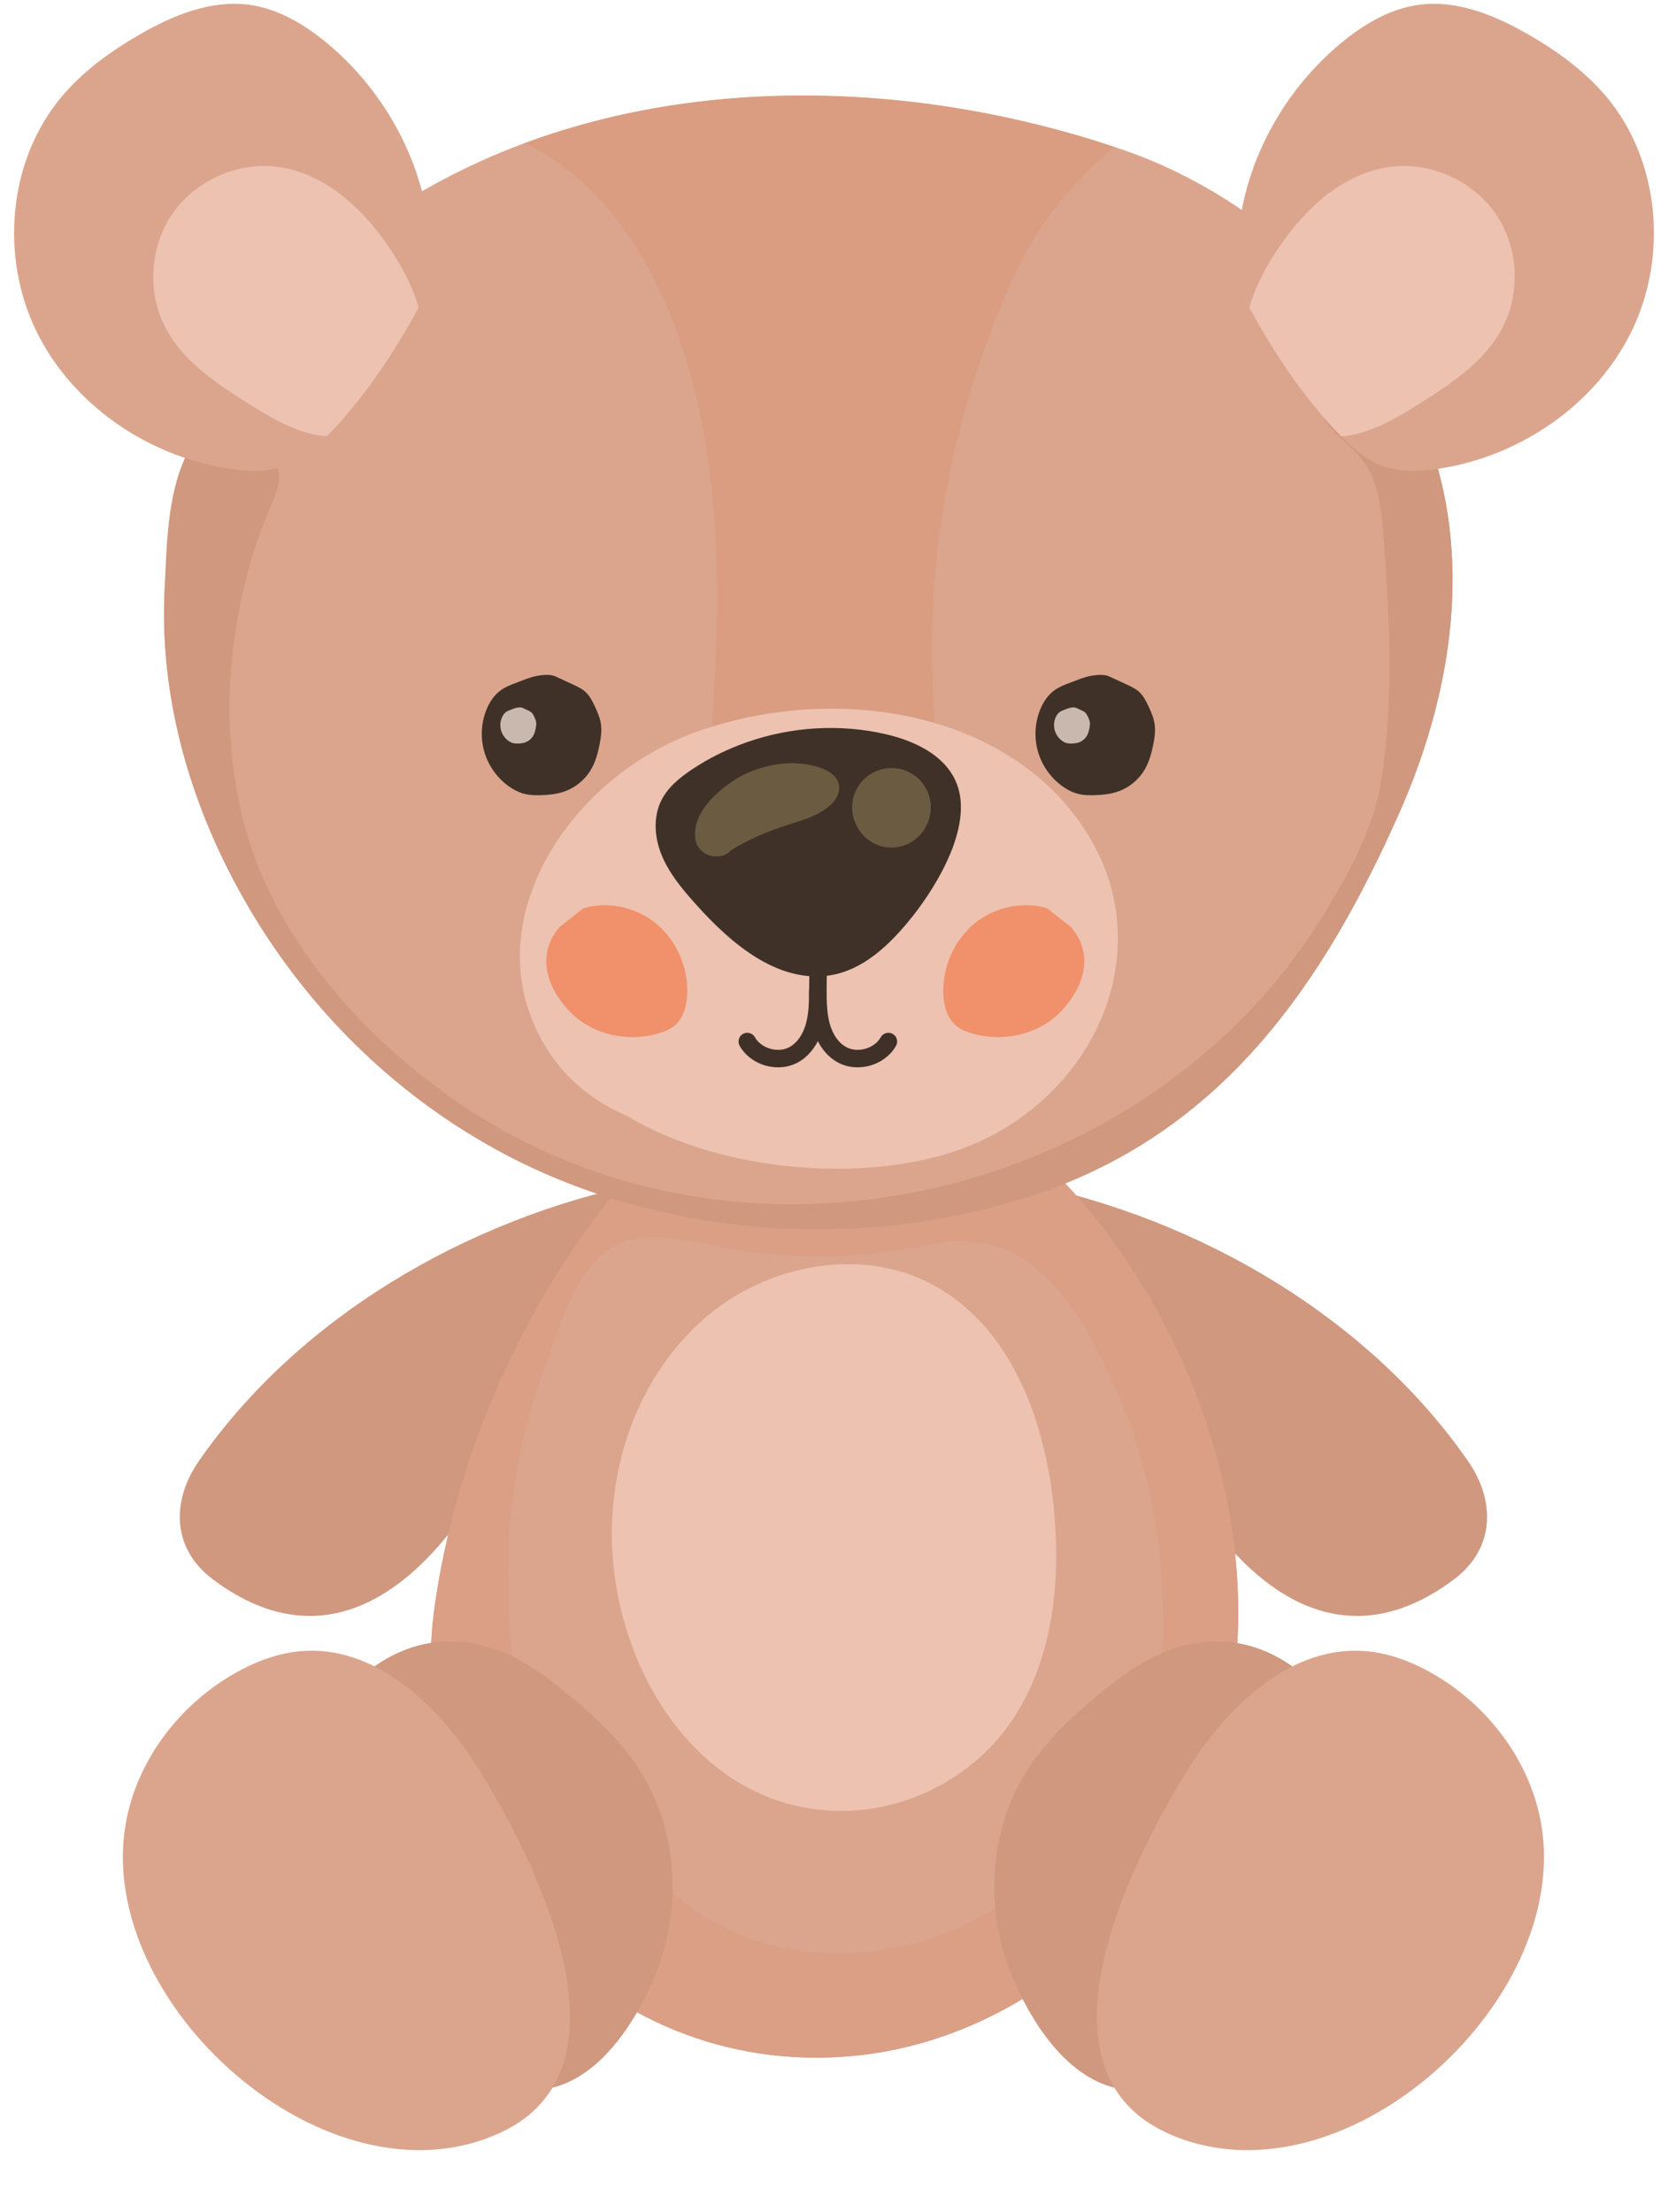 <?xml version="1.0" encoding="UTF-8"?><svg xmlns="http://www.w3.org/2000/svg" xmlns:xlink="http://www.w3.org/1999/xlink" height="282.6" preserveAspectRatio="xMidYMid meet" version="1.0" viewBox="106.0 75.0 213.2 282.6" width="213.2" zoomAndPan="magnify"><g id="change1_2"><path d="M188.735,226.021c-23.575,4.688-44.902,17.753-57.334,35.677c-3.447,4.97-3.514,11.086,1.783,15.07 c15.128,11.375,27.32,0.031,34.575-12.202c8.629-14.549,20.36-26.776,35.812-36.594c1.009-0.641,2.16-1.594,1.741-2.612 c-0.415-1.009-1.991-1.136-3.231-1.062C197.583,224.567,193.12,225.149,188.735,226.021z" fill="#d0987f"/></g><g id="change1_3"><path d="M236.32,226.021c23.575,4.688,44.902,17.753,57.334,35.677c3.447,4.97,3.514,11.086-1.783,15.07 c-15.128,11.375-27.32,0.031-34.575-12.202c-8.629-14.549-20.361-26.776-35.812-36.594c-1.009-0.641-2.16-1.594-1.741-2.612 c0.415-1.009,1.991-1.136,3.231-1.062C227.472,224.567,231.935,225.149,236.32,226.021z" fill="#d0987f"/></g><g id="change2_1"><path d="M163.585,269.849c-0.838,3.377-1.508,6.78-2,10.186c-4.537,31.402,20.801,60.845,53.653,57.625 c20.465-2.006,38.671-17.195,45.667-36.532c9.81-27.114-2.863-61.909-24.21-80.148c-6.527-5.577-14.651-10.294-23.316-11.289 c-9.973-1.146-15.206,3.194-21.971,10.033C177.999,233.28,168.218,251.178,163.585,269.849z" fill="#dba58d"/></g><g id="change3_1"><path d="M236.695,220.98c-6.527-5.577-14.651-10.294-23.316-11.289c-9.973-1.146-15.206,3.194-21.971,10.033 c-13.409,13.557-23.19,31.454-27.824,50.125c-0.838,3.377-1.508,6.78-2,10.186c-4.537,31.403,20.801,60.845,53.653,57.625 c20.465-2.006,38.671-17.195,45.667-36.532C270.715,274.014,258.042,239.219,236.695,220.98z M254.679,284.066 c-0.106,9.098-6.166,19.039-11.768,26.174c-5.054,6.439-12.351,11.056-20.283,13.133c-8.103,2.122-16.869,1.594-24.584-2.348 c-5.024-2.567-9.028-6.569-12.395-11.032c-3.498-4.637-8.668-8.478-11.423-13.65c-3.042-5.712-3.286-14.169-3.308-20.503 c-0.03-8.652,1.491-17.314,4.491-25.43c2.419-6.545,4.611-16.458,12.745-17.255c3.492-0.342,6.965,0.579,10.415,1.221 c8.612,1.606,17.542,1.49,26.109-0.337c13.278-2.832,19.434,8.188,24.239,19.146C253.237,263.041,254.804,273.371,254.679,284.066 z" fill="#da9f84"/></g><g id="change1_4"><path d="M173.148,342.042c7.724,0.541,13.357-6.936,16.513-14.481c3.442-8.228,3.102-18.102-1.498-25.743 c-2.421-4.021-5.878-7.314-9.498-10.3c-2.908-2.399-6.016-4.67-9.588-5.875c-9.93-3.35-18.464,2.69-22.791,11.448 c-4.732,9.578-2.758,22.464,4.423,30.373c4.025,4.433,13.757,12.072,19.298,13.934 C171.089,341.762,172.137,341.971,173.148,342.042z" fill="#d0987f"/></g><g id="change2_2"><path d="M166.902,300.573c-5.182-8.023-13.186-15.479-22.594-14.599c-2.941,0.275-5.759,1.372-8.326,2.833 c-7.13,4.058-12.558,11.226-13.934,19.314c-3.89,22.854,25.79,49.478,47.832,39.403c17.912-8.187,4.615-34.581-2.322-45.907 C167.345,301.268,167.126,300.92,166.902,300.573z" fill="#dba58d"/></g><g id="change1_5"><path d="M251.907,342.042c-7.724,0.541-13.357-6.936-16.513-14.481c-3.442-8.228-3.102-18.102,1.498-25.743 c2.421-4.021,5.878-7.314,9.498-10.3c2.908-2.399,6.016-4.67,9.588-5.875c9.93-3.35,18.464,2.69,22.791,11.448 c4.732,9.578,2.758,22.464-4.423,30.373c-4.025,4.433-13.757,12.072-19.297,13.934 C253.966,341.762,252.918,341.971,251.907,342.042z" fill="#d0987f"/></g><g id="change2_3"><path d="M258.153,300.573c5.182-8.023,13.186-15.479,22.593-14.599c2.941,0.275,5.759,1.372,8.326,2.833 c7.13,4.058,12.558,11.226,13.934,19.314c3.89,22.854-25.79,49.478-47.832,39.403c-17.912-8.187-4.615-34.581,2.322-45.907 C257.71,301.268,257.929,300.92,258.153,300.573z" fill="#dba58d"/></g><g id="change4_1"><path d="M184.208,270.439c-0.266,17.329,11.283,36.775,30.562,35.9c7.533-0.342,14.845-4.108,19.497-10.043 c4.835-6.168,6.683-14.245,6.728-22.082c0.071-12.603-3.653-28.162-15.304-34.813c-9.411-5.372-22.07-2.868-30.082,4.428 C188.069,250.695,184.361,260.508,184.208,270.439z" fill="#edc2b1"/></g><g id="change2_4"><path d="M138.685,192.424c7.604,12.384,18.468,22.972,31.85,30.044c20.39,10.775,46.092,12.525,68.091,5.044 c23.984-8.156,36.719-27.248,46.212-48.612c6.54-14.719,9.29-31.44,4.153-46.629c-5.657-16.727-21.586-31.965-39.294-38.074 c-27.686-9.551-59.98-10.077-85.856,3.123C124.299,117.491,117.628,158.131,138.685,192.424z" fill="#dba58d"/></g><g id="change5_1"><path d="M194.624,124.225c5.044,19.585,2.616,40.072,1.099,60.059c2.38-0.623,4.832-1.003,7.311-1.311 c2.041-0.254,4.091-0.428,6.135-0.651c0.468-0.051,0.933-0.11,1.4-0.162c0.021-0.002,0.021-0.002,0.039-0.004 c0.075-0.014,0.124-0.023,0.23-0.041c0.754-0.131,1.501-0.288,2.254-0.42c1.599-0.281,3.232-0.428,4.844-0.616 c0.649-0.075,1.298-0.156,1.946-0.236c-0.508,0.058,1.146-0.164,1.578-0.236c1.531-0.252,3.066-0.548,4.548-1.013 c0.049-0.015,0.17-0.072,0.269-0.117c0.038-0.033,0.09-0.061,0.172-0.102c-1.161-11.294-1.928-22.654-0.637-33.974 c1.38-12.1,4.742-24.241,9.878-35.291c3.135-6.746,7.545-12.008,12.722-16.332c-24.188-8.06-51.714-9.243-75.367-0.467 C184.582,98.687,191.364,111.571,194.624,124.225z" fill="#da9d81"/></g><g id="change1_1"><path d="M137.73,147.907c0.778-2.826,1.736-5.565,2.86-8.17c0.658-1.525,1.393-3.186,0.956-4.788 c-0.604-2.213-4.759-4.132-6.831-4.628c-2.868-0.687-3.637,0.128-4.973,2.982c-2.415,5.162-2.441,11.619-2.703,17.207 c-0.694,14.784,3.959,29.396,11.646,41.915c7.604,12.384,18.468,22.972,31.85,30.044c20.39,10.775,46.093,12.525,68.092,5.044 c23.983-8.156,36.719-27.248,46.212-48.613c6.54-14.719,9.289-31.44,4.153-46.63c-1.23-3.637-2.955-9.108-6.45-11.219 c-4.749-2.87-10.28,3.187-7.068,7.801c1.297,1.862,3.302,3.127,4.671,4.937c2.132,2.819,2.464,6.562,2.717,10.087 c0.766,10.663,1.326,20.516-0.363,31.1c-0.895,5.608-3.867,11.142-6.794,16.043c-20.771,34.783-68.068,48.155-103.9,29.213 c-13.198-6.977-25.783-18.856-31.991-32.629C134.394,175.577,134.173,160.833,137.73,147.907z" fill="#d0987f"/></g><g><g id="change4_4"><path d="M245.01,181.559c-9.924-15.965-32.56-19.357-50.169-12.987c-16.531,5.981-28.868,25.256-18.683,40.829 c2.46,3.762,5.932,6.426,9.962,8.176c11.587,6.923,28.52,8.404,40.478,4.967C244.974,217.262,254.843,197.378,245.01,181.559z" fill="#edc2b1"/></g><g id="change6_1"><path d="M239.832,191.031c-3.162-0.897-6.717-0.142-9.286,1.971c-2.569,2.113-4.09,5.534-3.973,8.935 c0.052,1.505,0.467,3.099,1.578,4.066c0.586,0.51,1.318,0.804,2.054,1.023c3.968,1.178,8.582,0.201,11.466-2.865 c2.884-3.065,4.208-7.18,1.259-10.679L239.832,191.031z" fill="#f0916b"/></g><g id="change6_2"><path d="M180.584,191.031c3.162-0.897,6.717-0.142,9.286,1.971c2.569,2.113,4.09,5.534,3.973,8.935 c-0.052,1.505-0.467,3.099-1.578,4.066c-0.586,0.51-1.318,0.804-2.054,1.023c-3.968,1.178-8.581,0.201-11.466-2.865 c-2.884-3.065-4.208-7.18-1.259-10.679L180.584,191.031z" fill="#f0916b"/></g><g id="change7_3"><path d="M182.841,168.744c-0.036,0.481-0.119,0.961-0.216,1.434c-0.214,1.053-0.498,2.106-1.025,3.042 c-0.775,1.377-2.076,2.449-3.576,2.946c-0.868,0.288-1.787,0.387-2.701,0.425c-0.814,0.035-1.64,0.021-2.424-0.198 c-0.667-0.186-1.288-0.518-1.853-0.92c-1.476-1.049-2.589-2.598-3.114-4.331c-0.525-1.733-0.457-3.639,0.189-5.331 c0.388-1.015,0.997-1.972,1.876-2.611c0.623-0.453,1.354-0.73,2.077-0.999c0.835-0.311,1.662-0.678,2.541-0.845 c0.653-0.124,1.725-0.236,2.337,0.046c0.762,0.352,1.525,0.704,2.287,1.056c0.562,0.259,1.134,0.525,1.591,0.943 c0.532,0.487,0.87,1.145,1.178,1.797c0.357,0.754,0.692,1.533,0.805,2.359C182.868,167.951,182.871,168.348,182.841,168.744z" fill="#3f3127"/></g><g id="change8_1"><path d="M174.538,167.639c-0.011,0.144-0.036,0.289-0.065,0.431c-0.064,0.316-0.15,0.633-0.308,0.914 c-0.233,0.414-0.624,0.736-1.074,0.885c-0.261,0.086-0.537,0.116-0.812,0.128c-0.244,0.01-0.493,0.006-0.728-0.06 c-0.201-0.056-0.387-0.156-0.557-0.276c-0.443-0.315-0.778-0.781-0.936-1.301c-0.158-0.521-0.137-1.094,0.057-1.602 c0.117-0.305,0.3-0.593,0.564-0.785c0.187-0.136,0.407-0.219,0.624-0.3c0.251-0.093,0.499-0.204,0.764-0.254 c0.196-0.037,0.518-0.071,0.702,0.014c0.229,0.106,0.458,0.211,0.687,0.317c0.169,0.078,0.341,0.158,0.478,0.283 c0.16,0.146,0.261,0.344,0.354,0.54c0.107,0.227,0.208,0.46,0.242,0.709C174.546,167.4,174.547,167.52,174.538,167.639z" fill="#c8b8ae"/></g><g id="change7_4"><path d="M253.612,168.744c-0.036,0.481-0.119,0.961-0.216,1.434c-0.214,1.053-0.498,2.106-1.024,3.042 c-0.775,1.377-2.076,2.449-3.576,2.946c-0.868,0.288-1.787,0.387-2.701,0.425c-0.814,0.035-1.64,0.021-2.424-0.198 c-0.667-0.186-1.288-0.518-1.853-0.92c-1.476-1.049-2.589-2.598-3.114-4.331s-0.457-3.639,0.189-5.331 c0.388-1.015,0.997-1.972,1.876-2.611c0.623-0.453,1.354-0.73,2.077-0.999c0.835-0.311,1.662-0.678,2.541-0.845 c0.653-0.124,1.725-0.236,2.337,0.046c0.762,0.352,1.525,0.704,2.287,1.056c0.562,0.259,1.134,0.525,1.591,0.943 c0.532,0.487,0.87,1.145,1.178,1.797c0.357,0.754,0.692,1.533,0.805,2.359C253.639,167.951,253.642,168.348,253.612,168.744z" fill="#3f3127"/></g><g id="change8_2"><path d="M245.309,167.639c-0.011,0.144-0.036,0.289-0.065,0.431c-0.064,0.316-0.15,0.633-0.308,0.914 c-0.233,0.414-0.624,0.736-1.074,0.885c-0.261,0.086-0.537,0.116-0.812,0.128c-0.244,0.01-0.493,0.006-0.728-0.06 c-0.201-0.056-0.387-0.156-0.557-0.276c-0.443-0.315-0.778-0.781-0.936-1.301c-0.158-0.521-0.137-1.094,0.057-1.602 c0.117-0.305,0.3-0.593,0.564-0.785c0.187-0.136,0.407-0.219,0.624-0.3c0.251-0.093,0.499-0.204,0.764-0.254 c0.196-0.037,0.518-0.071,0.702,0.014c0.229,0.106,0.458,0.211,0.687,0.317c0.169,0.078,0.341,0.158,0.478,0.283 c0.16,0.146,0.262,0.344,0.354,0.54c0.107,0.227,0.208,0.46,0.242,0.709C245.317,167.4,245.318,167.52,245.309,167.639z" fill="#c8b8ae"/></g><g id="change7_2"><path d="M201.402,169.849c-2.444,0.86-4.784,2.015-6.943,3.451c-1.576,1.048-3.105,2.295-3.942,3.991 c-0.999,2.024-0.875,4.467-0.092,6.584c0.782,2.117,2.165,3.956,3.64,5.664c4.293,4.968,10.579,11.072,17.783,10.11 c4.456-0.595,7.974-4.021,10.77-7.541c3.299-4.155,8.014-12.004,5.488-17.41c-1.548-3.313-5.255-5.038-8.815-5.873 C213.394,167.441,207.111,167.841,201.402,169.849z" fill="#3f3127"/></g><g fill="#6b5b41" id="change9_1"><path d="M206.605,172.52c-2.46,0.161-4.911,0.916-6.968,2.292c-2.422,1.621-5.371,4.462-4.713,7.656 c0.126,0.612,0.694,1.325,1.241,1.614c0.686,0.362,1.321,0.384,2.081,0.272c0.473-0.07,0.841-0.411,1.192-0.695 c0.012-0.01,0.017-0.025,0.029-0.035c2.167-1.352,4.581-2.381,7.003-3.162c1.24-0.4,2.49-0.747,3.675-1.301 c1.17-0.548,2.666-1.535,3.028-2.865C214.042,173.096,208.714,172.382,206.605,172.52z" fill="inherit"/><path d="M224.288,175.619c-0.447-0.756-1.049-1.357-1.804-1.804c-0.784-0.455-1.63-0.684-2.537-0.686 c-0.908,0.003-1.754,0.232-2.538,0.686c-0.755,0.447-1.357,1.048-1.804,1.804c-0.455,0.784-0.683,1.63-0.687,2.538 c0.003,0.908,0.231,1.754,0.687,2.538c0.021,0.047,0.042,0.093,0.064,0.139c0.44,0.745,1.033,1.337,1.777,1.778 c0.773,0.448,1.606,0.674,2.501,0.676c0.894-0.003,1.727-0.228,2.5-0.676c0.745-0.44,1.337-1.033,1.778-1.778 c0.021-0.046,0.042-0.093,0.063-0.139c0.455-0.784,0.684-1.63,0.686-2.538C224.972,177.249,224.743,176.404,224.288,175.619z" fill="inherit"/></g><g id="change7_5"><path d="M205.447,211.368c-0.516,0-1.04-0.07-1.554-0.212c-1.445-0.397-2.666-1.322-3.351-2.537 c-0.303-0.537-0.113-1.219,0.424-1.522c0.537-0.302,1.219-0.113,1.522,0.425c0.395,0.7,1.123,1.239,1.998,1.48 c0.875,0.242,1.778,0.15,2.477-0.25c1.27-0.728,1.829-2.16,2.049-2.95c0.371-1.331,0.39-2.805,0.408-4.229l0.14-11.021 c0.008-0.616,0.482-1.099,1.131-1.103c0.617,0.008,1.111,0.515,1.103,1.132l-0.14,11.02c-0.02,1.567-0.04,3.189-0.49,4.802 c-0.539,1.933-1.637,3.455-3.091,4.289C207.294,211.139,206.383,211.368,205.447,211.368z" fill="#3f3127"/></g><g id="change7_1"><path d="M215.621,211.368c-0.936,0-1.846-0.229-2.627-0.677c-1.455-0.834-2.552-2.356-3.091-4.288 c-0.449-1.611-0.47-3.233-0.49-4.803c-0.008-0.617,0.486-1.124,1.103-1.132c0.005,0,0.01,0,0.015,0 c0.61,0,1.109,0.49,1.117,1.103c0.019,1.427,0.038,2.901,0.408,4.231c0.22,0.789,0.779,2.222,2.05,2.949 c0.698,0.399,1.601,0.492,2.476,0.25c0.875-0.241,1.604-0.78,1.999-1.48c0.302-0.538,0.985-0.728,1.522-0.425 c0.538,0.304,0.728,0.985,0.424,1.522c-0.686,1.215-1.907,2.14-3.352,2.537C216.66,211.298,216.137,211.368,215.621,211.368z" fill="#3f3127"/></g></g><g><g id="change2_5"><path d="M264.243,110.289c-0.877-11.173,4.409-22.441,12.995-29.644c2.927-2.456,6.339-4.526,10.126-5.035 c4.878-0.656,9.724,1.341,13.989,3.798c3.751,2.161,7.316,4.747,10.079,8.081c6.701,8.086,7.746,20.187,3.201,29.653 c-4.545,9.467-14.191,16.09-24.565,17.719c-2.496,0.392-5.121,0.505-7.484-0.39c-2.359-0.894-4.24-2.708-5.962-4.552 c-5.21-5.578-9.226-12.091-12.716-18.879L264.243,110.289z" fill="#dba58d"/></g><g id="change4_2"><path d="M277.42,130.739c0.471-0.035,0.94-0.066,1.425-0.168c3.213-0.672,6.085-2.414,8.861-4.166 c4.005-2.528,8.122-5.316,10.327-9.507c2.373-4.512,2.039-10.323-0.835-14.534c-2.874-4.211-8.164-6.639-13.23-6.074 c-6.465,0.721-11.634,5.778-15.126,11.266c-1.342,2.109-2.499,4.367-3.155,6.77c3.079,5.589,6.576,10.926,10.934,15.592 C276.88,130.195,277.152,130.466,277.42,130.739z" fill="#edc2b1"/></g><g id="change2_6"><path d="M160.957,110.289c0.877-11.173-4.409-22.441-12.995-29.644c-2.927-2.456-6.339-4.526-10.126-5.035 c-4.878-0.656-9.724,1.341-13.989,3.798c-3.751,2.161-7.316,4.747-10.079,8.081c-6.701,8.086-7.746,20.187-3.201,29.653 c4.545,9.467,14.191,16.09,24.565,17.719c2.496,0.392,5.121,0.505,7.484-0.39c2.359-0.894,4.24-2.708,5.962-4.552 c5.21-5.578,9.226-12.091,12.716-18.879L160.957,110.289z" fill="#dba58d"/></g><g id="change4_3"><path d="M147.78,130.739c-0.471-0.035-0.94-0.066-1.425-0.168c-3.213-0.672-6.085-2.414-8.861-4.166 c-4.005-2.528-8.122-5.316-10.327-9.507c-2.373-4.512-2.039-10.323,0.835-14.534c2.874-4.211,8.164-6.639,13.23-6.074 c6.465,0.721,11.634,5.778,15.126,11.266c1.342,2.109,2.499,4.367,3.155,6.77c-3.079,5.589-6.576,10.926-10.934,15.592 C148.32,130.195,148.048,130.466,147.78,130.739z" fill="#edc2b1"/></g></g></svg>